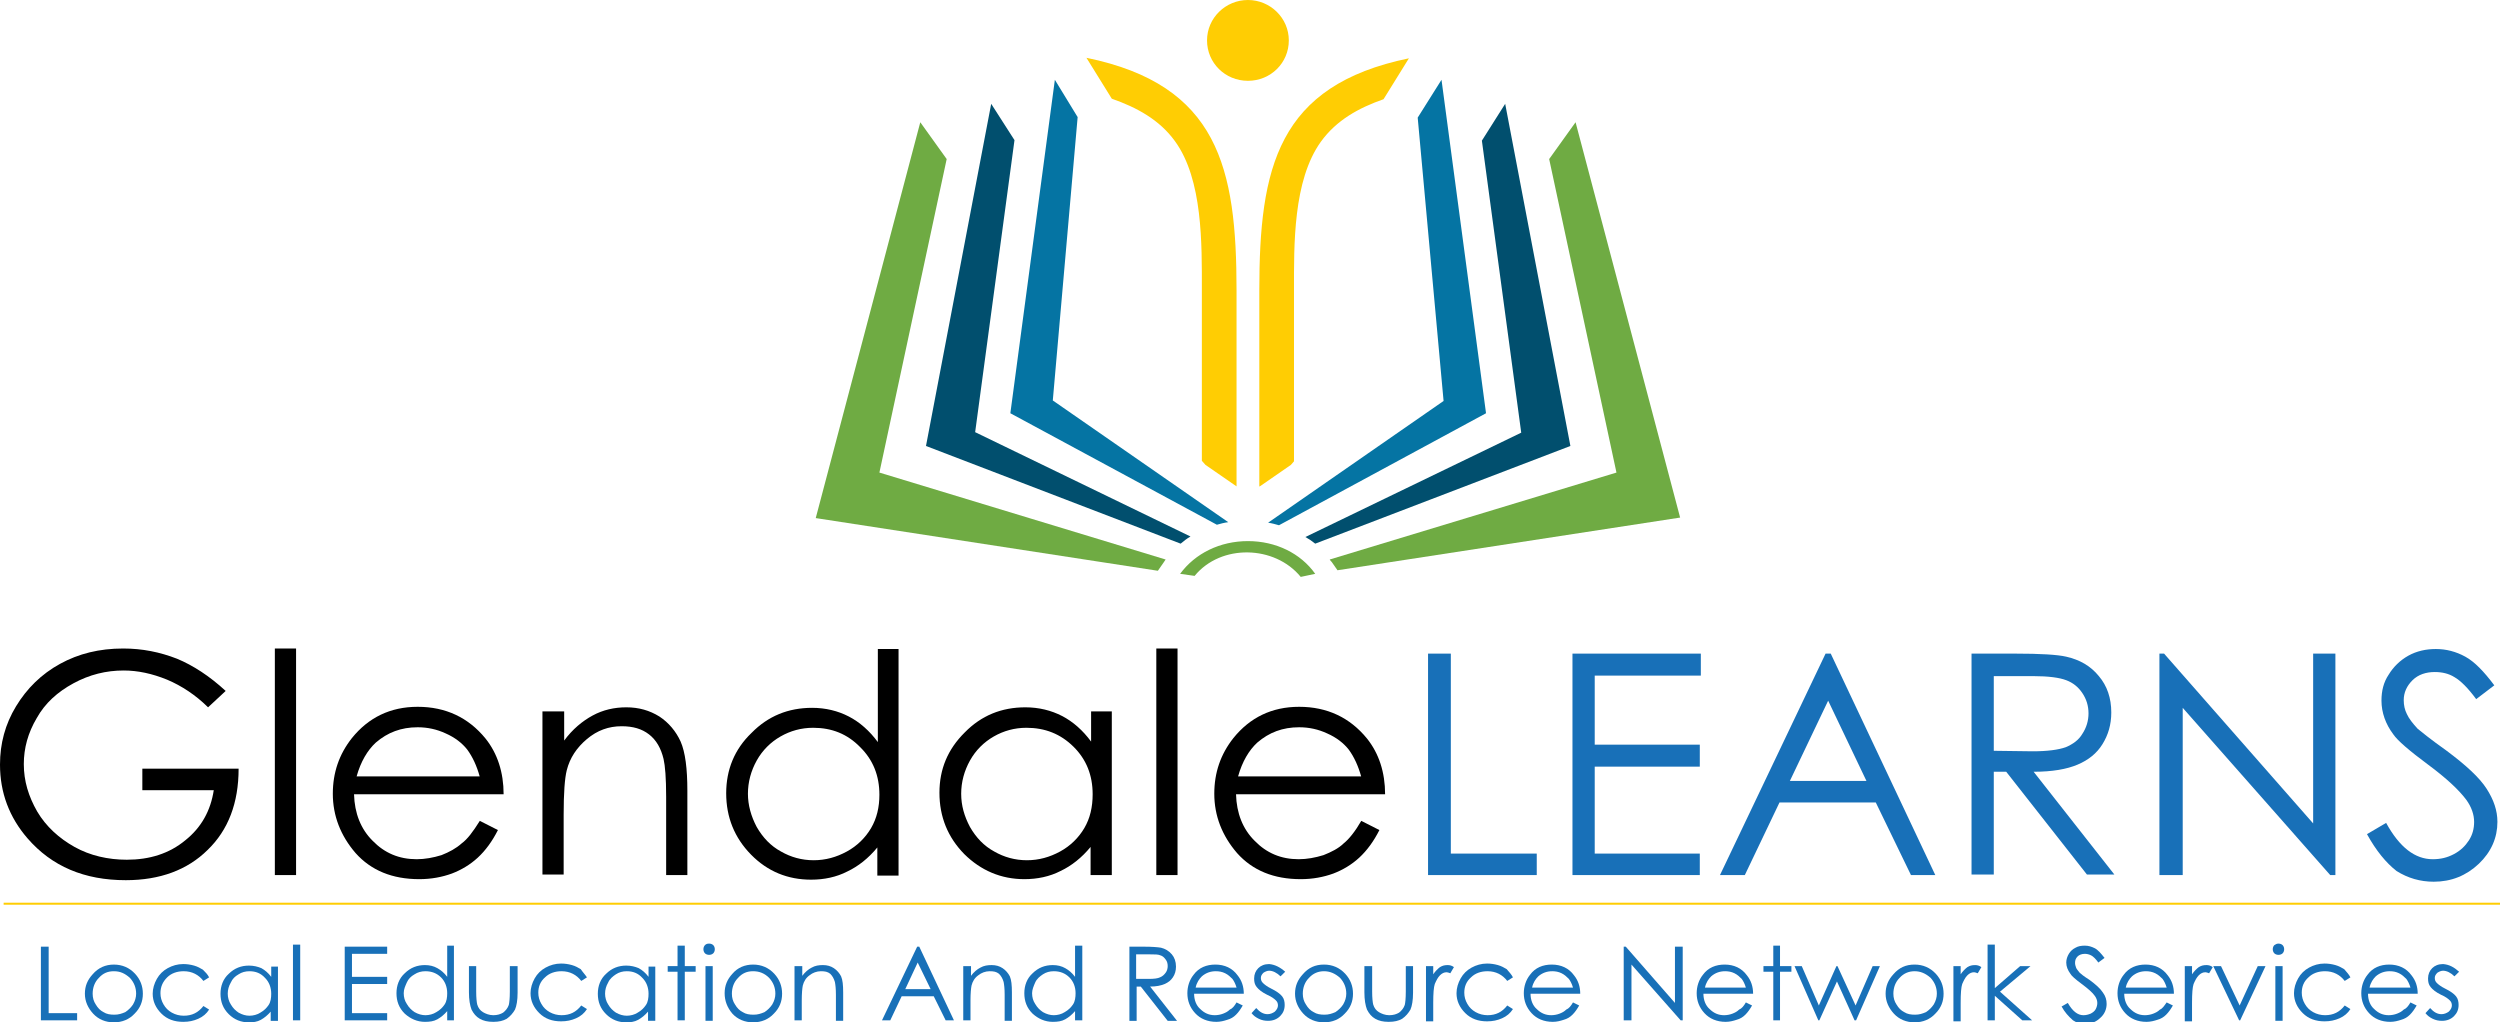 <svg xmlns="http://www.w3.org/2000/svg" width="313" height="128" viewBox="0 0 313 128" fill="none"><g clip-path="url(#clip0_746_355)"><path d="M157.731 60.894L161.619 58.205L162.008 57.757V36.37C162.008 30.671 161.878 22.603 165.378 17.737C167.322 15.047 170.109 13.511 173.219 12.422L176.394 7.3C159.934 10.693 157.666 21.003 157.666 36.37V60.894H157.731ZM136.022 7.236L139.197 12.358C142.308 13.447 145.159 14.983 147.103 17.673C150.603 22.475 150.473 30.607 150.473 36.306V57.693L150.927 58.205L154.815 60.894V36.37C154.815 21.003 152.547 10.629 136.022 7.236Z" fill="#FFCD03"></path><path d="M156.241 0C159.027 0 161.36 2.241 161.36 5.059C161.36 7.876 159.092 10.117 156.241 10.117C153.389 10.117 151.121 7.876 151.121 5.059C151.121 2.241 153.454 0 156.241 0Z" fill="#FFCD03"></path><path d="M197.261 15.304L193.956 19.914L202.381 59.166L166.479 70.051C166.544 70.179 166.674 70.307 166.739 70.371L167.452 71.396L210.351 64.8L197.261 15.304Z" fill="#6FAB43"></path><path d="M188.448 12.998L196.613 55.836L164.665 68.066C164.277 67.746 163.888 67.49 163.434 67.234L190.457 54.171L185.532 17.609L188.448 12.998Z" fill="#014F6E"></path><path d="M115.22 15.304L118.525 19.914L110.101 59.166L145.937 70.051C145.872 70.179 145.743 70.307 145.678 70.435L144.965 71.46L102.13 64.865L115.22 15.304Z" fill="#6FAB43"></path><path d="M124.098 12.998L115.933 55.836L147.816 68.066C148.205 67.746 148.594 67.426 149.048 67.17L122.089 54.107L127.014 17.545L124.098 12.998Z" fill="#014F6E"></path><path d="M132.069 9.989L126.496 51.738L152.353 65.697C152.806 65.569 153.26 65.441 153.778 65.377L131.81 50.137L134.921 14.663L132.069 9.989ZM180.477 9.989L186.05 51.738L160.129 65.761C159.675 65.633 159.222 65.505 158.768 65.441L180.736 50.201L177.496 14.727L180.477 9.989Z" fill="#0574A3"></path><path d="M156.241 67.746C159.74 67.746 162.851 69.283 164.665 71.844L162.851 72.228C159.61 68.258 152.871 68.066 149.566 72.1L147.751 71.844C149.631 69.283 152.741 67.746 156.241 67.746Z" fill="#6FAB43"></path><path d="M28.254 86.507L26.051 88.556C24.496 87.019 22.746 85.867 20.931 85.099C19.052 84.33 17.238 83.946 15.488 83.946C13.285 83.946 11.211 84.458 9.202 85.547C7.193 86.635 5.638 88.044 4.601 89.901C3.499 91.758 2.981 93.679 2.981 95.664C2.981 97.777 3.564 99.698 4.666 101.619C5.768 103.476 7.388 104.948 9.332 106.037C11.276 107.126 13.544 107.638 15.877 107.638C18.728 107.638 21.191 106.869 23.2 105.205C25.209 103.604 26.375 101.491 26.764 98.93H17.821V96.24H29.874C29.874 100.53 28.578 103.924 25.986 106.421C23.459 108.918 20.024 110.199 15.747 110.199C10.563 110.199 6.48 108.47 3.435 104.948C1.166 102.323 0 99.25 0 95.728C0 93.103 0.648 90.669 2.009 88.428C3.37 86.187 5.184 84.394 7.517 83.114C9.85 81.833 12.442 81.193 15.423 81.193C17.821 81.193 20.024 81.641 22.163 82.473C24.172 83.306 26.245 84.65 28.254 86.507Z" fill="black"></path><path d="M37.068 81.193H34.411V109.559H37.068V81.193Z" fill="black"></path><path d="M60.073 97.265C59.684 95.856 59.165 94.767 58.517 93.871C57.869 93.039 56.962 92.334 55.796 91.822C54.694 91.31 53.528 91.054 52.296 91.054C50.222 91.054 48.538 91.694 47.047 92.975C46.01 93.935 45.168 95.344 44.649 97.201H60.073V97.265ZM60.073 102.771L62.341 103.924C61.628 105.333 60.785 106.485 59.813 107.382C58.841 108.278 57.74 108.919 56.573 109.367C55.342 109.815 53.981 110.071 52.491 110.071C49.121 110.071 46.464 108.983 44.52 106.805C42.641 104.628 41.669 102.131 41.669 99.378C41.669 96.752 42.446 94.447 44.066 92.398C46.14 89.837 48.862 88.492 52.296 88.492C55.796 88.492 58.647 89.837 60.785 92.462C62.276 94.319 63.053 96.688 63.053 99.442H44.325C44.39 101.811 45.168 103.796 46.658 105.269C48.149 106.805 49.963 107.574 52.167 107.574C53.203 107.574 54.24 107.382 55.277 107.062C56.249 106.677 57.092 106.229 57.804 105.589C58.517 105.077 59.23 104.116 60.073 102.771Z" fill="black"></path><path d="M67.978 89.069H70.635V92.718C71.672 91.31 72.903 90.285 74.2 89.581C75.496 88.876 76.921 88.556 78.412 88.556C79.967 88.556 81.328 88.941 82.559 89.709C83.726 90.477 84.633 91.566 85.216 92.846C85.799 94.191 86.058 96.24 86.058 98.993V109.559H83.402V99.762C83.402 97.393 83.272 95.856 83.078 95.023C82.754 93.679 82.17 92.654 81.263 91.95C80.356 91.246 79.254 90.925 77.829 90.925C76.208 90.925 74.783 91.438 73.487 92.526C72.191 93.615 71.348 94.895 70.959 96.432C70.7 97.457 70.57 99.314 70.57 102.003V109.495H67.914V89.069H67.978Z" fill="black"></path><path d="M101.806 91.118C100.315 91.118 98.955 91.502 97.723 92.206C96.492 92.91 95.455 93.935 94.742 95.216C94.029 96.496 93.641 97.905 93.641 99.378C93.641 100.786 94.029 102.195 94.742 103.54C95.52 104.884 96.492 105.909 97.788 106.613C99.019 107.318 100.38 107.702 101.871 107.702C103.361 107.702 104.722 107.318 106.018 106.613C107.314 105.909 108.351 104.884 109.064 103.668C109.777 102.451 110.101 101.043 110.101 99.506C110.101 97.137 109.323 95.152 107.703 93.551C106.083 91.886 104.139 91.118 101.806 91.118ZM112.498 81.193V109.623H109.842V106.101C108.74 107.446 107.444 108.47 106.083 109.111C104.722 109.815 103.167 110.135 101.547 110.135C98.63 110.135 96.103 109.111 94.029 106.998C91.956 104.884 90.919 102.323 90.919 99.314C90.919 96.368 91.956 93.807 94.094 91.758C96.168 89.645 98.695 88.62 101.676 88.62C103.361 88.62 104.916 89.004 106.277 89.709C107.638 90.413 108.869 91.502 109.906 92.91V81.257H112.498V81.193Z" fill="black"></path><path d="M128.505 91.118C127.015 91.118 125.654 91.502 124.423 92.206C123.191 92.91 122.154 93.935 121.442 95.216C120.729 96.496 120.34 97.905 120.34 99.378C120.34 100.85 120.729 102.195 121.442 103.54C122.219 104.884 123.191 105.909 124.487 106.613C125.719 107.318 127.079 107.702 128.57 107.702C130.06 107.702 131.421 107.318 132.717 106.613C134.013 105.909 135.05 104.884 135.763 103.668C136.476 102.451 136.8 101.043 136.8 99.442C136.8 97.073 136.022 95.088 134.402 93.487C132.782 91.886 130.838 91.118 128.505 91.118ZM139.198 89.069V109.559H136.541V106.037C135.439 107.382 134.143 108.406 132.782 109.047C131.421 109.751 129.866 110.071 128.246 110.071C125.33 110.071 122.802 108.982 120.729 106.933C118.655 104.82 117.618 102.259 117.618 99.25C117.618 96.304 118.655 93.807 120.794 91.694C122.867 89.581 125.395 88.556 128.376 88.556C130.06 88.556 131.616 88.941 132.977 89.645C134.337 90.349 135.569 91.438 136.606 92.846V89.069H139.198Z" fill="black"></path><path d="M147.427 81.193H144.771V109.559H147.427V81.193Z" fill="black"></path><path d="M170.433 97.265C170.044 95.856 169.526 94.767 168.878 93.871C168.23 93.039 167.322 92.334 166.156 91.822C165.054 91.31 163.888 91.054 162.657 91.054C160.583 91.054 158.898 91.694 157.407 92.975C156.371 93.935 155.528 95.344 155.01 97.201H170.433V97.265ZM170.433 102.771L172.701 103.924C171.988 105.333 171.146 106.485 170.174 107.382C169.202 108.278 168.1 108.919 166.934 109.367C165.702 109.815 164.341 110.071 162.851 110.071C159.481 110.071 156.824 108.983 154.88 106.805C153.001 104.628 152.029 102.131 152.029 99.378C152.029 96.752 152.806 94.447 154.427 92.398C156.5 89.837 159.222 88.492 162.657 88.492C166.156 88.492 169.007 89.837 171.146 92.462C172.636 94.319 173.414 96.688 173.414 99.442H154.751C154.815 101.811 155.593 103.796 157.083 105.269C158.574 106.805 160.388 107.574 162.592 107.574C163.629 107.574 164.665 107.382 165.702 107.062C166.674 106.677 167.582 106.229 168.23 105.589C168.878 105.077 169.655 104.116 170.433 102.771Z" fill="black"></path><path d="M178.792 81.833H181.644V106.869H192.401V109.559H178.792V81.833Z" fill="#1870B8"></path><path d="M196.873 81.833H212.944V84.586H199.659V93.231H212.814V95.984H199.659V106.869H212.814V109.559H196.873V81.833Z" fill="#1870B8"></path><path d="M228.885 87.724L224.09 97.777H233.681L228.885 87.724ZM229.209 81.833L242.299 109.559H239.254L234.847 100.466H222.794L218.452 109.559H215.341L228.561 81.833H229.209Z" fill="#1870B8"></path><path d="M249.622 84.586V93.999L254.483 94.063C256.362 94.063 257.723 93.871 258.63 93.551C259.537 93.166 260.25 92.654 260.704 91.886C261.222 91.118 261.481 90.221 261.481 89.325C261.481 88.364 261.222 87.532 260.704 86.763C260.185 85.995 259.537 85.483 258.695 85.163C257.852 84.842 256.491 84.65 254.547 84.65H249.622V84.586ZM246.771 81.833H252.344C255.455 81.833 257.593 81.961 258.695 82.217C260.38 82.601 261.741 83.37 262.777 84.65C263.814 85.867 264.333 87.404 264.333 89.197C264.333 90.733 263.944 92.014 263.231 93.167C262.518 94.319 261.481 95.151 260.12 95.728C258.76 96.304 256.945 96.624 254.612 96.624L264.722 109.495H261.287L251.178 96.624H249.622V109.495H246.836V81.833H246.771Z" fill="#1870B8"></path><path d="M270.359 109.559V81.833H270.943L289.606 103.092V81.833H292.392V109.559H291.744L273.276 88.62V109.559H270.359Z" fill="#1870B8"></path><path d="M296.346 104.436L298.743 103.027C300.428 106.101 302.372 107.574 304.576 107.574C305.548 107.574 306.39 107.382 307.233 106.933C308.075 106.485 308.658 105.909 309.112 105.205C309.566 104.5 309.76 103.732 309.76 102.899C309.76 102.003 309.436 101.042 308.788 100.146C307.881 98.929 306.325 97.457 303.992 95.728C301.66 93.999 300.169 92.718 299.651 91.95C298.679 90.669 298.16 89.197 298.16 87.724C298.16 86.507 298.419 85.419 299.067 84.458C299.651 83.498 300.493 82.665 301.53 82.089C302.567 81.513 303.733 81.257 304.965 81.257C306.261 81.257 307.492 81.577 308.658 82.217C309.825 82.857 310.991 84.074 312.287 85.803L310.019 87.532C308.982 86.123 308.075 85.227 307.297 84.778C306.585 84.33 305.742 84.138 304.835 84.138C303.733 84.138 302.761 84.458 302.048 85.162C301.336 85.867 300.947 86.699 300.947 87.66C300.947 88.3 301.076 88.876 301.336 89.389C301.595 89.965 302.048 90.541 302.696 91.246C303.085 91.566 304.252 92.526 306.325 93.999C308.723 95.792 310.408 97.329 311.315 98.737C312.223 100.146 312.676 101.491 312.676 102.899C312.676 104.884 311.898 106.677 310.343 108.15C308.788 109.623 306.909 110.391 304.705 110.391C303.02 110.391 301.465 109.943 300.039 109.046C298.743 108.022 297.512 106.549 296.346 104.436Z" fill="#1870B8"></path><path d="M5.12 118.523V127.744H9.656V126.847H6.092V118.523H5.12Z" fill="#1870B8"></path><path d="M14.257 121.598C13.479 121.598 12.896 121.854 12.378 122.43C11.859 122.942 11.6 123.647 11.6 124.415C11.6 124.927 11.73 125.375 11.989 125.76C12.248 126.208 12.572 126.528 12.961 126.72C13.35 126.976 13.803 127.04 14.322 127.04C14.84 127.04 15.229 126.912 15.683 126.72C16.071 126.464 16.395 126.144 16.655 125.76C16.914 125.311 17.044 124.863 17.044 124.415C17.044 123.647 16.784 123.006 16.266 122.43C15.618 121.854 15.035 121.598 14.257 121.598ZM14.257 120.765C15.294 120.765 16.201 121.149 16.914 121.918C17.562 122.622 17.886 123.454 17.886 124.415C17.886 125.375 17.562 126.208 16.849 126.912C16.201 127.617 15.294 128.001 14.257 128.001C13.22 128.001 12.313 127.617 11.665 126.912C11.017 126.208 10.628 125.375 10.628 124.415C10.628 123.454 10.952 122.686 11.6 121.982C12.313 121.149 13.22 120.765 14.257 120.765Z" fill="#1870B8"></path><path d="M26.181 122.365L25.468 122.813C24.885 122.045 24.042 121.597 23.005 121.597C22.163 121.597 21.45 121.853 20.932 122.365C20.349 122.942 20.089 123.582 20.089 124.35C20.089 124.863 20.219 125.311 20.478 125.759C20.737 126.207 21.061 126.527 21.515 126.783C21.968 127.04 22.487 127.168 23.005 127.168C24.042 127.168 24.82 126.783 25.468 125.951L26.181 126.399C25.857 126.912 25.403 127.296 24.82 127.552C24.237 127.808 23.653 127.936 22.941 127.936C21.839 127.936 20.932 127.616 20.219 126.912C19.506 126.207 19.117 125.375 19.117 124.414C19.117 123.774 19.312 123.134 19.636 122.557C19.96 121.981 20.413 121.533 20.997 121.213C21.58 120.893 22.228 120.7 22.941 120.7C23.394 120.7 23.848 120.764 24.302 120.893C24.755 121.021 25.079 121.213 25.403 121.405C25.727 121.725 25.986 121.981 26.181 122.365Z" fill="#1870B8"></path><path d="M31.235 121.598C30.717 121.598 30.263 121.726 29.875 121.982C29.421 122.238 29.097 122.558 28.902 123.006C28.643 123.454 28.514 123.903 28.514 124.415C28.514 124.863 28.643 125.375 28.902 125.76C29.162 126.208 29.486 126.528 29.875 126.784C30.328 127.04 30.782 127.168 31.235 127.168C31.689 127.168 32.208 127.04 32.596 126.784C33.05 126.528 33.374 126.208 33.633 125.824C33.892 125.439 33.957 124.927 33.957 124.415C33.957 123.647 33.698 122.942 33.179 122.43C32.661 121.854 32.013 121.598 31.235 121.598ZM34.8 120.957V127.809H33.892V126.656C33.504 127.104 33.115 127.424 32.661 127.681C32.208 127.937 31.689 128.001 31.171 128.001C30.199 128.001 29.356 127.681 28.643 126.976C27.93 126.272 27.606 125.439 27.606 124.415C27.606 123.454 27.93 122.558 28.643 121.918C29.356 121.213 30.199 120.893 31.171 120.893C31.754 120.893 32.272 121.021 32.726 121.213C33.179 121.469 33.568 121.79 33.957 122.302V121.021H34.8V120.957Z" fill="#1870B8"></path><path d="M37.586 118.267H36.679V127.744H37.586V118.267Z" fill="#1870B8"></path><path d="M43.159 118.523V127.744H48.473V126.847H44.066V123.198H48.473V122.301H44.066V119.42H48.473V118.523H43.159Z" fill="#1870B8"></path><path d="M53.268 121.597C52.75 121.597 52.296 121.725 51.907 121.981C51.454 122.237 51.13 122.557 50.935 123.005C50.741 123.454 50.546 123.838 50.546 124.35C50.546 124.862 50.676 125.311 50.935 125.695C51.194 126.143 51.519 126.463 51.907 126.719C52.361 126.975 52.815 127.104 53.268 127.104C53.722 127.104 54.24 126.975 54.629 126.719C55.083 126.463 55.407 126.143 55.666 125.759C55.925 125.375 55.99 124.862 55.99 124.35C55.99 123.582 55.731 122.877 55.212 122.365C54.694 121.853 54.046 121.597 53.268 121.597ZM56.832 118.267V127.744H55.99V126.591C55.601 127.039 55.212 127.36 54.759 127.616C54.305 127.872 53.787 127.936 53.203 127.936C52.231 127.936 51.389 127.552 50.676 126.911C49.963 126.207 49.639 125.375 49.639 124.35C49.639 123.39 49.963 122.493 50.676 121.853C51.389 121.149 52.231 120.828 53.203 120.828C53.787 120.828 54.305 120.956 54.759 121.213C55.212 121.469 55.601 121.789 55.99 122.301V118.395H56.832V118.267Z" fill="#1870B8"></path><path d="M58.776 120.956H59.619V124.158C59.619 124.926 59.684 125.503 59.748 125.759C59.878 126.207 60.137 126.527 60.461 126.719C60.785 126.911 61.239 127.104 61.757 127.104C62.276 127.104 62.664 126.975 62.988 126.783C63.312 126.527 63.572 126.207 63.701 125.823C63.766 125.567 63.831 124.99 63.831 124.158V120.956H64.803V124.286C64.803 125.247 64.673 125.951 64.479 126.399C64.22 126.847 63.896 127.232 63.442 127.552C62.988 127.808 62.47 127.936 61.757 127.936C61.044 127.936 60.526 127.808 60.072 127.552C59.619 127.296 59.295 126.911 59.035 126.399C58.841 125.887 58.711 125.183 58.711 124.222V120.956H58.776Z" fill="#1870B8"></path><path d="M73.487 122.365L72.774 122.813C72.191 122.045 71.348 121.597 70.311 121.597C69.469 121.597 68.756 121.853 68.238 122.365C67.655 122.877 67.395 123.518 67.395 124.286C67.395 124.798 67.525 125.247 67.784 125.695C68.043 126.143 68.367 126.463 68.821 126.719C69.275 126.975 69.793 127.103 70.311 127.103C71.348 127.103 72.126 126.719 72.774 125.887L73.487 126.335C73.163 126.847 72.709 127.232 72.126 127.488C71.543 127.744 70.96 127.872 70.247 127.872C69.145 127.872 68.238 127.552 67.525 126.847C66.812 126.143 66.423 125.311 66.423 124.35C66.423 123.71 66.618 123.069 66.942 122.493C67.266 121.917 67.719 121.469 68.303 121.148C68.886 120.828 69.534 120.636 70.247 120.636C70.7 120.636 71.154 120.7 71.608 120.828C72.061 120.956 72.385 121.148 72.709 121.341C72.969 121.725 73.228 121.981 73.487 122.365Z" fill="#1870B8"></path><path d="M78.477 121.597C77.958 121.597 77.505 121.725 77.116 121.981C76.727 122.237 76.338 122.557 76.144 123.006C75.885 123.454 75.755 123.902 75.755 124.414C75.755 124.862 75.885 125.375 76.144 125.759C76.403 126.207 76.727 126.527 77.116 126.783C77.569 127.04 78.023 127.168 78.477 127.168C78.93 127.168 79.449 127.04 79.838 126.783C80.291 126.527 80.615 126.207 80.874 125.823C81.134 125.439 81.198 124.926 81.198 124.414C81.198 123.646 80.939 122.941 80.421 122.429C79.902 121.853 79.254 121.597 78.477 121.597ZM82.041 120.956V127.808H81.134V126.655C80.745 127.104 80.356 127.424 79.902 127.68C79.449 127.936 78.93 128 78.412 128C77.44 128 76.597 127.68 75.885 126.975C75.172 126.271 74.848 125.439 74.848 124.414C74.848 123.454 75.172 122.557 75.885 121.917C76.597 121.213 77.44 120.892 78.412 120.892C78.995 120.892 79.513 121.021 79.967 121.213C80.421 121.469 80.81 121.789 81.198 122.301V121.021H82.041V120.956Z" fill="#1870B8"></path><path d="M84.828 118.395V120.957H83.596V121.661H84.828V127.744H85.735V121.661H87.096V120.957H85.735V118.395H84.828Z" fill="#1870B8"></path><path d="M88.327 120.956H89.234V127.808H88.327V120.956ZM88.781 118.139C88.975 118.139 89.169 118.203 89.299 118.331C89.429 118.459 89.493 118.651 89.493 118.843C89.493 119.035 89.429 119.228 89.299 119.356C89.169 119.484 88.975 119.548 88.781 119.548C88.586 119.548 88.392 119.484 88.262 119.356C88.133 119.228 88.068 119.035 88.068 118.843C88.068 118.651 88.133 118.459 88.262 118.331C88.392 118.203 88.522 118.139 88.781 118.139Z" fill="#1870B8"></path><path d="M94.289 121.597C93.511 121.597 92.928 121.853 92.409 122.429C91.891 122.941 91.632 123.646 91.632 124.414C91.632 124.926 91.761 125.375 92.021 125.759C92.28 126.207 92.604 126.527 92.993 126.719C93.382 126.976 93.835 127.04 94.354 127.04C94.872 127.04 95.261 126.911 95.715 126.719C96.103 126.463 96.427 126.143 96.686 125.759C96.946 125.311 97.075 124.862 97.075 124.414C97.075 123.646 96.816 123.006 96.298 122.429C95.715 121.853 95.066 121.597 94.289 121.597ZM94.289 120.764C95.326 120.764 96.233 121.149 96.946 121.917C97.594 122.621 97.918 123.454 97.918 124.414C97.918 125.375 97.594 126.207 96.881 126.911C96.233 127.616 95.326 128 94.289 128C93.252 128 92.345 127.616 91.697 126.911C91.049 126.143 90.725 125.311 90.725 124.35C90.725 123.39 91.049 122.621 91.697 121.917C92.345 121.149 93.252 120.764 94.289 120.764Z" fill="#1870B8"></path><path d="M99.538 120.956H100.445V122.173C100.769 121.725 101.223 121.341 101.612 121.149C102.065 120.892 102.519 120.828 103.037 120.828C103.556 120.828 104.009 120.956 104.398 121.213C104.787 121.469 105.111 121.853 105.305 122.237C105.5 122.685 105.565 123.326 105.565 124.286V127.808H104.657V124.542C104.657 123.774 104.593 123.262 104.528 122.941C104.398 122.493 104.204 122.173 103.945 121.917C103.621 121.661 103.297 121.597 102.778 121.597C102.26 121.597 101.741 121.789 101.352 122.109C100.899 122.429 100.64 122.877 100.51 123.39C100.445 123.71 100.38 124.35 100.38 125.247V127.744H99.473V120.956H99.538Z" fill="#1870B8"></path><path d="M114.896 120.508L116.516 123.838H113.341L114.896 120.508ZM114.831 118.523L110.425 127.744H111.462L112.887 124.734H116.905L118.396 127.744H119.432L115.091 118.523H114.831Z" fill="#1870B8"></path><path d="M120.664 120.956H121.571V122.173C121.895 121.725 122.349 121.341 122.738 121.149C123.191 120.892 123.645 120.828 124.163 120.828C124.682 120.828 125.135 120.956 125.524 121.213C125.913 121.469 126.237 121.853 126.431 122.237C126.626 122.685 126.691 123.326 126.691 124.286V127.808H125.783V124.542C125.783 123.774 125.719 123.262 125.654 122.941C125.524 122.493 125.33 122.173 125.071 121.917C124.747 121.661 124.423 121.597 123.904 121.597C123.386 121.597 122.867 121.789 122.478 122.109C122.025 122.429 121.766 122.877 121.636 123.39C121.571 123.71 121.506 124.35 121.506 125.247V127.744H120.599V120.956H120.664Z" fill="#1870B8"></path><path d="M131.94 121.597C131.421 121.597 130.968 121.725 130.579 121.981C130.19 122.237 129.801 122.557 129.607 123.005C129.413 123.454 129.218 123.902 129.218 124.35C129.218 124.862 129.348 125.311 129.607 125.695C129.866 126.143 130.19 126.463 130.579 126.719C131.033 126.975 131.486 127.104 131.94 127.104C132.394 127.104 132.912 126.975 133.301 126.719C133.754 126.463 134.078 126.143 134.338 125.759C134.597 125.375 134.662 124.862 134.662 124.35C134.662 123.582 134.402 122.877 133.884 122.365C133.366 121.853 132.718 121.597 131.94 121.597ZM135.504 118.267V127.744H134.597V126.591C134.208 127.039 133.819 127.36 133.366 127.616C132.912 127.872 132.394 127.936 131.81 127.936C130.838 127.936 129.996 127.552 129.283 126.911C128.57 126.207 128.246 125.375 128.246 124.35C128.246 123.39 128.57 122.493 129.283 121.853C129.996 121.149 130.838 120.828 131.81 120.828C132.394 120.828 132.912 120.956 133.366 121.213C133.819 121.469 134.208 121.789 134.597 122.301V118.395H135.504V118.267Z" fill="#1870B8"></path><path d="M142.243 119.421V122.558H143.863C144.511 122.558 144.965 122.494 145.224 122.366C145.548 122.238 145.743 122.046 145.937 121.79C146.131 121.534 146.196 121.214 146.196 120.957C146.196 120.637 146.131 120.381 145.937 120.125C145.743 119.869 145.548 119.677 145.289 119.613C145.03 119.485 144.576 119.485 143.928 119.485H142.243V119.421ZM141.336 118.524H143.215C144.252 118.524 144.965 118.588 145.354 118.652C145.872 118.78 146.326 119.036 146.715 119.485C147.039 119.869 147.233 120.381 147.233 121.021C147.233 121.534 147.103 121.982 146.844 122.366C146.585 122.75 146.261 123.006 145.807 123.199C145.354 123.391 144.771 123.519 143.993 123.519L147.363 127.809H146.196L142.826 123.519H142.308V127.809H141.401V118.524H141.336Z" fill="#1870B8"></path><path d="M154.815 123.646C154.686 123.197 154.491 122.813 154.297 122.557C154.038 122.301 153.779 122.045 153.39 121.853C153.001 121.661 152.612 121.597 152.223 121.597C151.575 121.597 150.992 121.789 150.474 122.237C150.15 122.557 149.826 123.005 149.696 123.646H154.815ZM154.815 125.503L155.593 125.887C155.334 126.335 155.075 126.719 154.751 127.039C154.427 127.36 154.103 127.552 153.649 127.68C153.26 127.808 152.807 127.936 152.288 127.936C151.187 127.936 150.279 127.552 149.631 126.847C148.983 126.143 148.659 125.311 148.659 124.35C148.659 123.518 148.918 122.685 149.437 122.045C150.085 121.148 151.057 120.764 152.159 120.764C153.325 120.764 154.297 121.212 154.945 122.109C155.464 122.749 155.723 123.518 155.723 124.414H149.502C149.502 125.182 149.761 125.887 150.279 126.335C150.798 126.847 151.381 127.103 152.094 127.103C152.418 127.103 152.807 127.039 153.131 126.911C153.455 126.783 153.714 126.655 153.973 126.399C154.297 126.271 154.556 125.951 154.815 125.503Z" fill="#1870B8"></path><path d="M160.907 121.661L160.323 122.237C159.87 121.789 159.351 121.533 158.898 121.533C158.638 121.533 158.379 121.661 158.185 121.789C157.99 121.981 157.861 122.173 157.861 122.429C157.861 122.685 157.926 122.877 158.12 123.069C158.314 123.262 158.638 123.518 159.157 123.774C159.805 124.094 160.259 124.414 160.518 124.734C160.777 125.054 160.842 125.439 160.842 125.823C160.842 126.399 160.647 126.847 160.259 127.232C159.87 127.616 159.351 127.808 158.768 127.808C158.379 127.808 157.99 127.744 157.602 127.552C157.213 127.36 156.954 127.168 156.694 126.847L157.278 126.207C157.731 126.719 158.185 126.975 158.703 126.975C159.027 126.975 159.351 126.847 159.61 126.655C159.87 126.399 159.999 126.143 159.999 125.887C159.999 125.631 159.935 125.439 159.74 125.247C159.546 125.054 159.222 124.798 158.638 124.542C157.99 124.222 157.602 123.902 157.342 123.582C157.083 123.262 157.018 122.941 157.018 122.493C157.018 121.981 157.213 121.533 157.537 121.213C157.861 120.892 158.314 120.7 158.898 120.7C159.61 120.764 160.259 121.085 160.907 121.661Z" fill="#1870B8"></path><path d="M165.767 121.597C165.054 121.597 164.406 121.853 163.888 122.429C163.369 122.941 163.11 123.646 163.11 124.414C163.11 124.926 163.24 125.375 163.499 125.759C163.758 126.207 164.082 126.527 164.471 126.719C164.86 126.975 165.314 127.039 165.832 127.039C166.35 127.039 166.739 126.911 167.193 126.719C167.582 126.463 167.906 126.143 168.165 125.759C168.424 125.311 168.554 124.862 168.554 124.414C168.554 123.646 168.294 123.005 167.776 122.429C167.128 121.853 166.48 121.597 165.767 121.597ZM165.767 120.764C166.804 120.764 167.711 121.148 168.424 121.917C169.072 122.621 169.396 123.454 169.396 124.414C169.396 125.375 169.072 126.207 168.359 126.911C167.711 127.616 166.804 128 165.767 128C164.73 128 163.823 127.616 163.175 126.911C162.527 126.207 162.138 125.375 162.138 124.414C162.138 123.454 162.462 122.685 163.11 121.981C163.823 121.148 164.665 120.764 165.767 120.764Z" fill="#1870B8"></path><path d="M170.887 120.956H171.794V124.158C171.794 124.926 171.859 125.503 171.923 125.759C172.053 126.207 172.312 126.527 172.636 126.719C172.96 126.911 173.414 127.104 173.932 127.104C174.451 127.104 174.84 126.975 175.164 126.783C175.488 126.527 175.747 126.207 175.876 125.823C175.941 125.567 176.006 124.99 176.006 124.158V120.956H176.913V124.286C176.913 125.247 176.784 125.951 176.589 126.399C176.33 126.847 176.006 127.232 175.552 127.552C175.099 127.808 174.58 127.936 173.868 127.936C173.155 127.936 172.636 127.808 172.183 127.552C171.729 127.296 171.405 126.911 171.146 126.399C170.951 125.887 170.822 125.183 170.822 124.222V120.956H170.887Z" fill="#1870B8"></path><path d="M178.533 120.956H179.44V121.981C179.7 121.597 180.024 121.277 180.283 121.084C180.607 120.892 180.866 120.828 181.255 120.828C181.514 120.828 181.773 120.892 182.033 121.084L181.579 121.853C181.385 121.789 181.255 121.725 181.125 121.725C180.801 121.725 180.542 121.853 180.283 122.109C180.024 122.365 179.829 122.749 179.635 123.198C179.505 123.582 179.44 124.35 179.44 125.567V127.872H178.533V120.956Z" fill="#1870B8"></path><path d="M189.42 122.365L188.707 122.813C188.124 122.045 187.281 121.597 186.245 121.597C185.402 121.597 184.689 121.853 184.171 122.365C183.588 122.877 183.329 123.518 183.329 124.286C183.329 124.798 183.458 125.247 183.717 125.695C183.977 126.143 184.301 126.463 184.754 126.719C185.208 126.975 185.726 127.103 186.245 127.103C187.281 127.103 188.059 126.719 188.707 125.887L189.42 126.335C189.096 126.847 188.642 127.232 188.059 127.488C187.476 127.744 186.893 127.872 186.18 127.872C185.078 127.872 184.171 127.552 183.458 126.847C182.745 126.143 182.356 125.311 182.356 124.35C182.356 123.71 182.551 123.069 182.875 122.493C183.199 121.917 183.653 121.469 184.236 121.148C184.819 120.828 185.467 120.636 186.18 120.636C186.633 120.636 187.087 120.7 187.541 120.828C187.994 120.956 188.318 121.148 188.642 121.341C188.966 121.725 189.226 121.981 189.42 122.365Z" fill="#1870B8"></path><path d="M196.938 123.646C196.808 123.197 196.614 122.813 196.419 122.557C196.16 122.301 195.901 122.045 195.512 121.853C195.123 121.661 194.734 121.597 194.345 121.597C193.697 121.597 193.114 121.789 192.596 122.237C192.272 122.557 191.948 123.005 191.818 123.646H196.938ZM196.938 125.503L197.715 125.887C197.456 126.335 197.197 126.719 196.873 127.039C196.549 127.36 196.225 127.552 195.771 127.68C195.382 127.808 194.929 127.936 194.41 127.936C193.309 127.936 192.401 127.552 191.753 126.847C191.105 126.143 190.781 125.311 190.781 124.35C190.781 123.518 191.04 122.685 191.559 122.045C192.207 121.148 193.179 120.764 194.281 120.764C195.447 120.764 196.419 121.212 197.067 122.109C197.586 122.749 197.845 123.518 197.845 124.414H191.624C191.624 125.182 191.883 125.887 192.401 126.335C192.92 126.847 193.503 127.103 194.216 127.103C194.54 127.103 194.929 127.039 195.253 126.911C195.577 126.783 195.836 126.655 196.095 126.399C196.419 126.271 196.678 125.951 196.938 125.503Z" fill="#1870B8"></path><path d="M209.704 118.523V125.567L203.547 118.523H203.288V127.744H204.26V120.764L210.416 127.744H210.676V118.523H209.704Z" fill="#1870B8"></path><path d="M218.582 123.646C218.452 123.198 218.258 122.813 218.063 122.557C217.804 122.301 217.545 122.045 217.156 121.853C216.767 121.661 216.378 121.597 215.99 121.597C215.341 121.597 214.758 121.789 214.24 122.237C213.916 122.557 213.592 123.006 213.462 123.646H218.582ZM218.582 125.503L219.359 125.887C219.1 126.335 218.841 126.719 218.517 127.04C218.193 127.36 217.869 127.552 217.415 127.68C217.026 127.808 216.573 127.936 216.054 127.936C214.953 127.936 214.045 127.552 213.397 126.847C212.749 126.143 212.425 125.311 212.425 124.35C212.425 123.518 212.685 122.685 213.203 122.045C213.851 121.149 214.823 120.764 215.925 120.764C217.091 120.764 218.063 121.213 218.711 122.109C219.23 122.749 219.489 123.518 219.489 124.414H213.268C213.268 125.183 213.527 125.887 214.045 126.335C214.564 126.847 215.147 127.104 215.86 127.104C216.184 127.104 216.573 127.04 216.897 126.911C217.221 126.783 217.48 126.655 217.739 126.399C218.063 126.271 218.322 125.951 218.582 125.503Z" fill="#1870B8"></path><path d="M222.016 118.395V120.957H220.785V121.661H222.016V127.744H222.858V121.661H224.284V120.957H222.858V118.395H222.016Z" fill="#1870B8"></path><path d="M234.458 120.956L232.32 125.887L230.052 120.956H229.922L227.719 125.887L225.58 120.956H224.673L227.654 127.744H227.783L229.987 122.877L232.19 127.744H232.384L235.365 120.956H234.458Z" fill="#1870B8"></path><path d="M239.708 121.597C238.995 121.597 238.347 121.853 237.828 122.429C237.31 122.941 237.051 123.646 237.051 124.414C237.051 124.926 237.18 125.375 237.439 125.759C237.699 126.207 238.023 126.527 238.412 126.719C238.8 126.976 239.254 127.04 239.772 127.04C240.291 127.04 240.68 126.911 241.133 126.719C241.522 126.463 241.846 126.143 242.105 125.759C242.365 125.311 242.494 124.862 242.494 124.414C242.494 123.646 242.235 123.006 241.716 122.429C241.068 121.853 240.42 121.597 239.708 121.597ZM239.708 120.764C240.744 120.764 241.652 121.149 242.365 121.917C243.013 122.621 243.337 123.454 243.337 124.414C243.337 125.375 243.013 126.207 242.3 126.911C241.652 127.616 240.744 128 239.708 128C238.671 128 237.763 127.616 237.115 126.911C236.467 126.207 236.079 125.375 236.079 124.414C236.079 123.454 236.403 122.685 237.051 121.981C237.764 121.149 238.606 120.764 239.708 120.764Z" fill="#1870B8"></path><path d="M244.568 120.957H245.475V121.981C245.734 121.597 246.058 121.277 246.318 121.085C246.642 120.893 246.901 120.829 247.29 120.829C247.549 120.829 247.808 120.893 248.067 121.085L247.614 121.853C247.419 121.789 247.29 121.725 247.16 121.725C246.836 121.725 246.577 121.853 246.318 122.109C246.058 122.365 245.864 122.75 245.67 123.198C245.54 123.582 245.475 124.35 245.475 125.567V127.872H244.568V120.957Z" fill="#1870B8"></path><path d="M248.845 118.267V127.744H249.752V124.67L253.187 127.744H254.418L250.4 124.158L254.223 120.956H252.927L249.752 123.71V118.267H248.845Z" fill="#1870B8"></path><path d="M258.112 126.015L258.889 125.567C259.473 126.591 260.121 127.104 260.834 127.104C261.158 127.104 261.417 127.04 261.741 126.912C262 126.783 262.259 126.591 262.389 126.335C262.518 126.079 262.583 125.823 262.583 125.567C262.583 125.247 262.454 124.927 262.259 124.67C262 124.286 261.417 123.774 260.639 123.198C259.861 122.621 259.343 122.173 259.213 121.917C258.889 121.469 258.695 121.021 258.695 120.508C258.695 120.124 258.825 119.74 259.019 119.42C259.213 119.1 259.473 118.843 259.861 118.651C260.185 118.459 260.574 118.395 261.028 118.395C261.482 118.395 261.87 118.523 262.259 118.715C262.648 118.908 263.037 119.356 263.49 119.932L262.713 120.508C262.389 120.06 262.065 119.74 261.806 119.612C261.546 119.484 261.287 119.42 261.028 119.42C260.639 119.42 260.315 119.548 260.121 119.74C259.861 119.996 259.797 120.252 259.797 120.572C259.797 120.764 259.861 120.957 259.926 121.149C259.991 121.341 260.186 121.533 260.38 121.789C260.51 121.917 260.898 122.237 261.611 122.685C262.389 123.262 262.972 123.774 263.296 124.286C263.62 124.734 263.75 125.183 263.75 125.695C263.75 126.335 263.49 126.976 262.972 127.424C262.454 127.936 261.806 128.192 261.093 128.192C260.51 128.192 259.991 128.064 259.537 127.744C258.954 127.232 258.501 126.719 258.112 126.015Z" fill="#1870B8"></path><path d="M271.267 123.646C271.138 123.198 270.943 122.813 270.749 122.557C270.489 122.301 270.23 122.045 269.841 121.853C269.453 121.661 269.064 121.597 268.675 121.597C268.027 121.597 267.444 121.789 266.925 122.237C266.601 122.557 266.277 123.006 266.148 123.646H271.267ZM271.267 125.503L272.045 125.887C271.786 126.335 271.526 126.719 271.202 127.04C270.878 127.36 270.554 127.552 270.101 127.68C269.712 127.808 269.258 127.936 268.74 127.936C267.638 127.936 266.731 127.552 266.083 126.847C265.435 126.143 265.111 125.311 265.111 124.35C265.111 123.518 265.37 122.685 265.888 122.045C266.537 121.149 267.509 120.764 268.61 120.764C269.777 120.764 270.749 121.213 271.397 122.109C271.915 122.749 272.174 123.518 272.174 124.414H265.953C265.953 125.183 266.212 125.887 266.731 126.335C267.249 126.847 267.833 127.104 268.545 127.104C268.869 127.104 269.258 127.04 269.582 126.911C269.906 126.783 270.165 126.655 270.425 126.399C270.749 126.271 270.943 125.951 271.267 125.503Z" fill="#1870B8"></path><path d="M273.535 120.957H274.442V121.981C274.702 121.597 275.026 121.277 275.285 121.085C275.609 120.893 275.868 120.828 276.257 120.828C276.516 120.828 276.775 120.893 277.035 121.085L276.581 121.853C276.386 121.789 276.257 121.725 276.127 121.725C275.803 121.725 275.544 121.853 275.285 122.109C275.026 122.365 274.831 122.749 274.637 123.198C274.507 123.582 274.442 124.35 274.442 125.567V127.872H273.535V120.957Z" fill="#1870B8"></path><path d="M282.672 120.956L280.404 125.887L278.071 120.956H277.099L280.339 127.744H280.469L283.644 120.956H282.672Z" fill="#1870B8"></path><path d="M284.875 120.956H285.783V127.808H284.875V120.956ZM285.264 118.139C285.459 118.139 285.653 118.203 285.783 118.331C285.912 118.459 285.977 118.651 285.977 118.843C285.977 119.035 285.912 119.228 285.783 119.356C285.653 119.484 285.459 119.548 285.264 119.548C285.07 119.548 284.875 119.484 284.746 119.356C284.616 119.228 284.551 119.035 284.551 118.843C284.551 118.651 284.616 118.459 284.746 118.331C284.94 118.203 285.07 118.139 285.264 118.139Z" fill="#1870B8"></path><path d="M294.272 122.365L293.559 122.813C292.976 122.045 292.134 121.597 291.097 121.597C290.254 121.597 289.541 121.853 289.023 122.365C288.44 122.877 288.181 123.518 288.181 124.286C288.181 124.798 288.31 125.247 288.569 125.695C288.829 126.143 289.153 126.463 289.606 126.719C290.06 126.975 290.578 127.103 291.097 127.103C292.134 127.103 292.911 126.719 293.559 125.887L294.272 126.335C293.948 126.847 293.494 127.232 292.911 127.488C292.328 127.744 291.745 127.872 291.032 127.872C289.93 127.872 289.023 127.552 288.31 126.847C287.597 126.143 287.208 125.311 287.208 124.35C287.208 123.71 287.403 123.069 287.727 122.493C288.051 121.917 288.505 121.469 289.088 121.148C289.671 120.828 290.319 120.636 291.032 120.636C291.486 120.636 291.939 120.7 292.393 120.828C292.846 120.956 293.17 121.148 293.494 121.341C293.818 121.725 294.078 121.981 294.272 122.365Z" fill="#1870B8"></path><path d="M301.789 123.646C301.66 123.198 301.465 122.813 301.271 122.557C301.011 122.301 300.752 122.045 300.363 121.853C299.975 121.661 299.586 121.597 299.197 121.597C298.549 121.597 297.966 121.789 297.447 122.237C297.123 122.557 296.799 123.006 296.67 123.646H301.789ZM301.789 125.503L302.567 125.887C302.308 126.335 302.048 126.719 301.724 127.04C301.4 127.36 301.076 127.552 300.623 127.68C300.234 127.808 299.78 127.936 299.262 127.936C298.16 127.936 297.253 127.552 296.605 126.847C295.957 126.143 295.633 125.311 295.633 124.35C295.633 123.518 295.892 122.685 296.41 122.045C297.059 121.149 298.031 120.764 299.132 120.764C300.299 120.764 301.271 121.213 301.919 122.109C302.437 122.749 302.696 123.518 302.696 124.414H296.475C296.475 125.183 296.734 125.887 297.253 126.335C297.771 126.847 298.355 127.104 299.067 127.104C299.391 127.104 299.78 127.04 300.104 126.911C300.428 126.783 300.687 126.655 300.947 126.399C301.271 126.271 301.53 125.951 301.789 125.503Z" fill="#1870B8"></path><path d="M307.881 121.661L307.297 122.237C306.844 121.789 306.325 121.533 305.872 121.533C305.613 121.533 305.353 121.661 305.159 121.789C304.965 121.981 304.835 122.173 304.835 122.429C304.835 122.685 304.9 122.877 305.094 123.069C305.289 123.262 305.613 123.518 306.131 123.774C306.779 124.094 307.233 124.414 307.492 124.734C307.751 125.054 307.816 125.439 307.816 125.823C307.816 126.399 307.621 126.847 307.233 127.232C306.844 127.616 306.325 127.808 305.742 127.808C305.353 127.808 304.965 127.744 304.576 127.552C304.187 127.36 303.928 127.168 303.668 126.847L304.252 126.207C304.705 126.719 305.159 126.975 305.677 126.975C306.001 126.975 306.325 126.847 306.585 126.655C306.844 126.399 306.973 126.143 306.973 125.887C306.973 125.631 306.909 125.439 306.714 125.247C306.52 125.054 306.196 124.798 305.613 124.542C304.965 124.222 304.576 123.902 304.316 123.582C304.057 123.262 303.992 122.941 303.992 122.493C303.992 121.981 304.187 121.533 304.511 121.213C304.835 120.892 305.289 120.7 305.872 120.7C306.649 120.764 307.233 121.085 307.881 121.661Z" fill="#1870B8"></path><path d="M0.454 113.145H313" stroke="#FFCD03" stroke-width="0.251" stroke-miterlimit="10"></path></g><defs><clipPath id="clip0_746_355"><rect width="313" height="128" fill="white"></rect></clipPath></defs></svg>